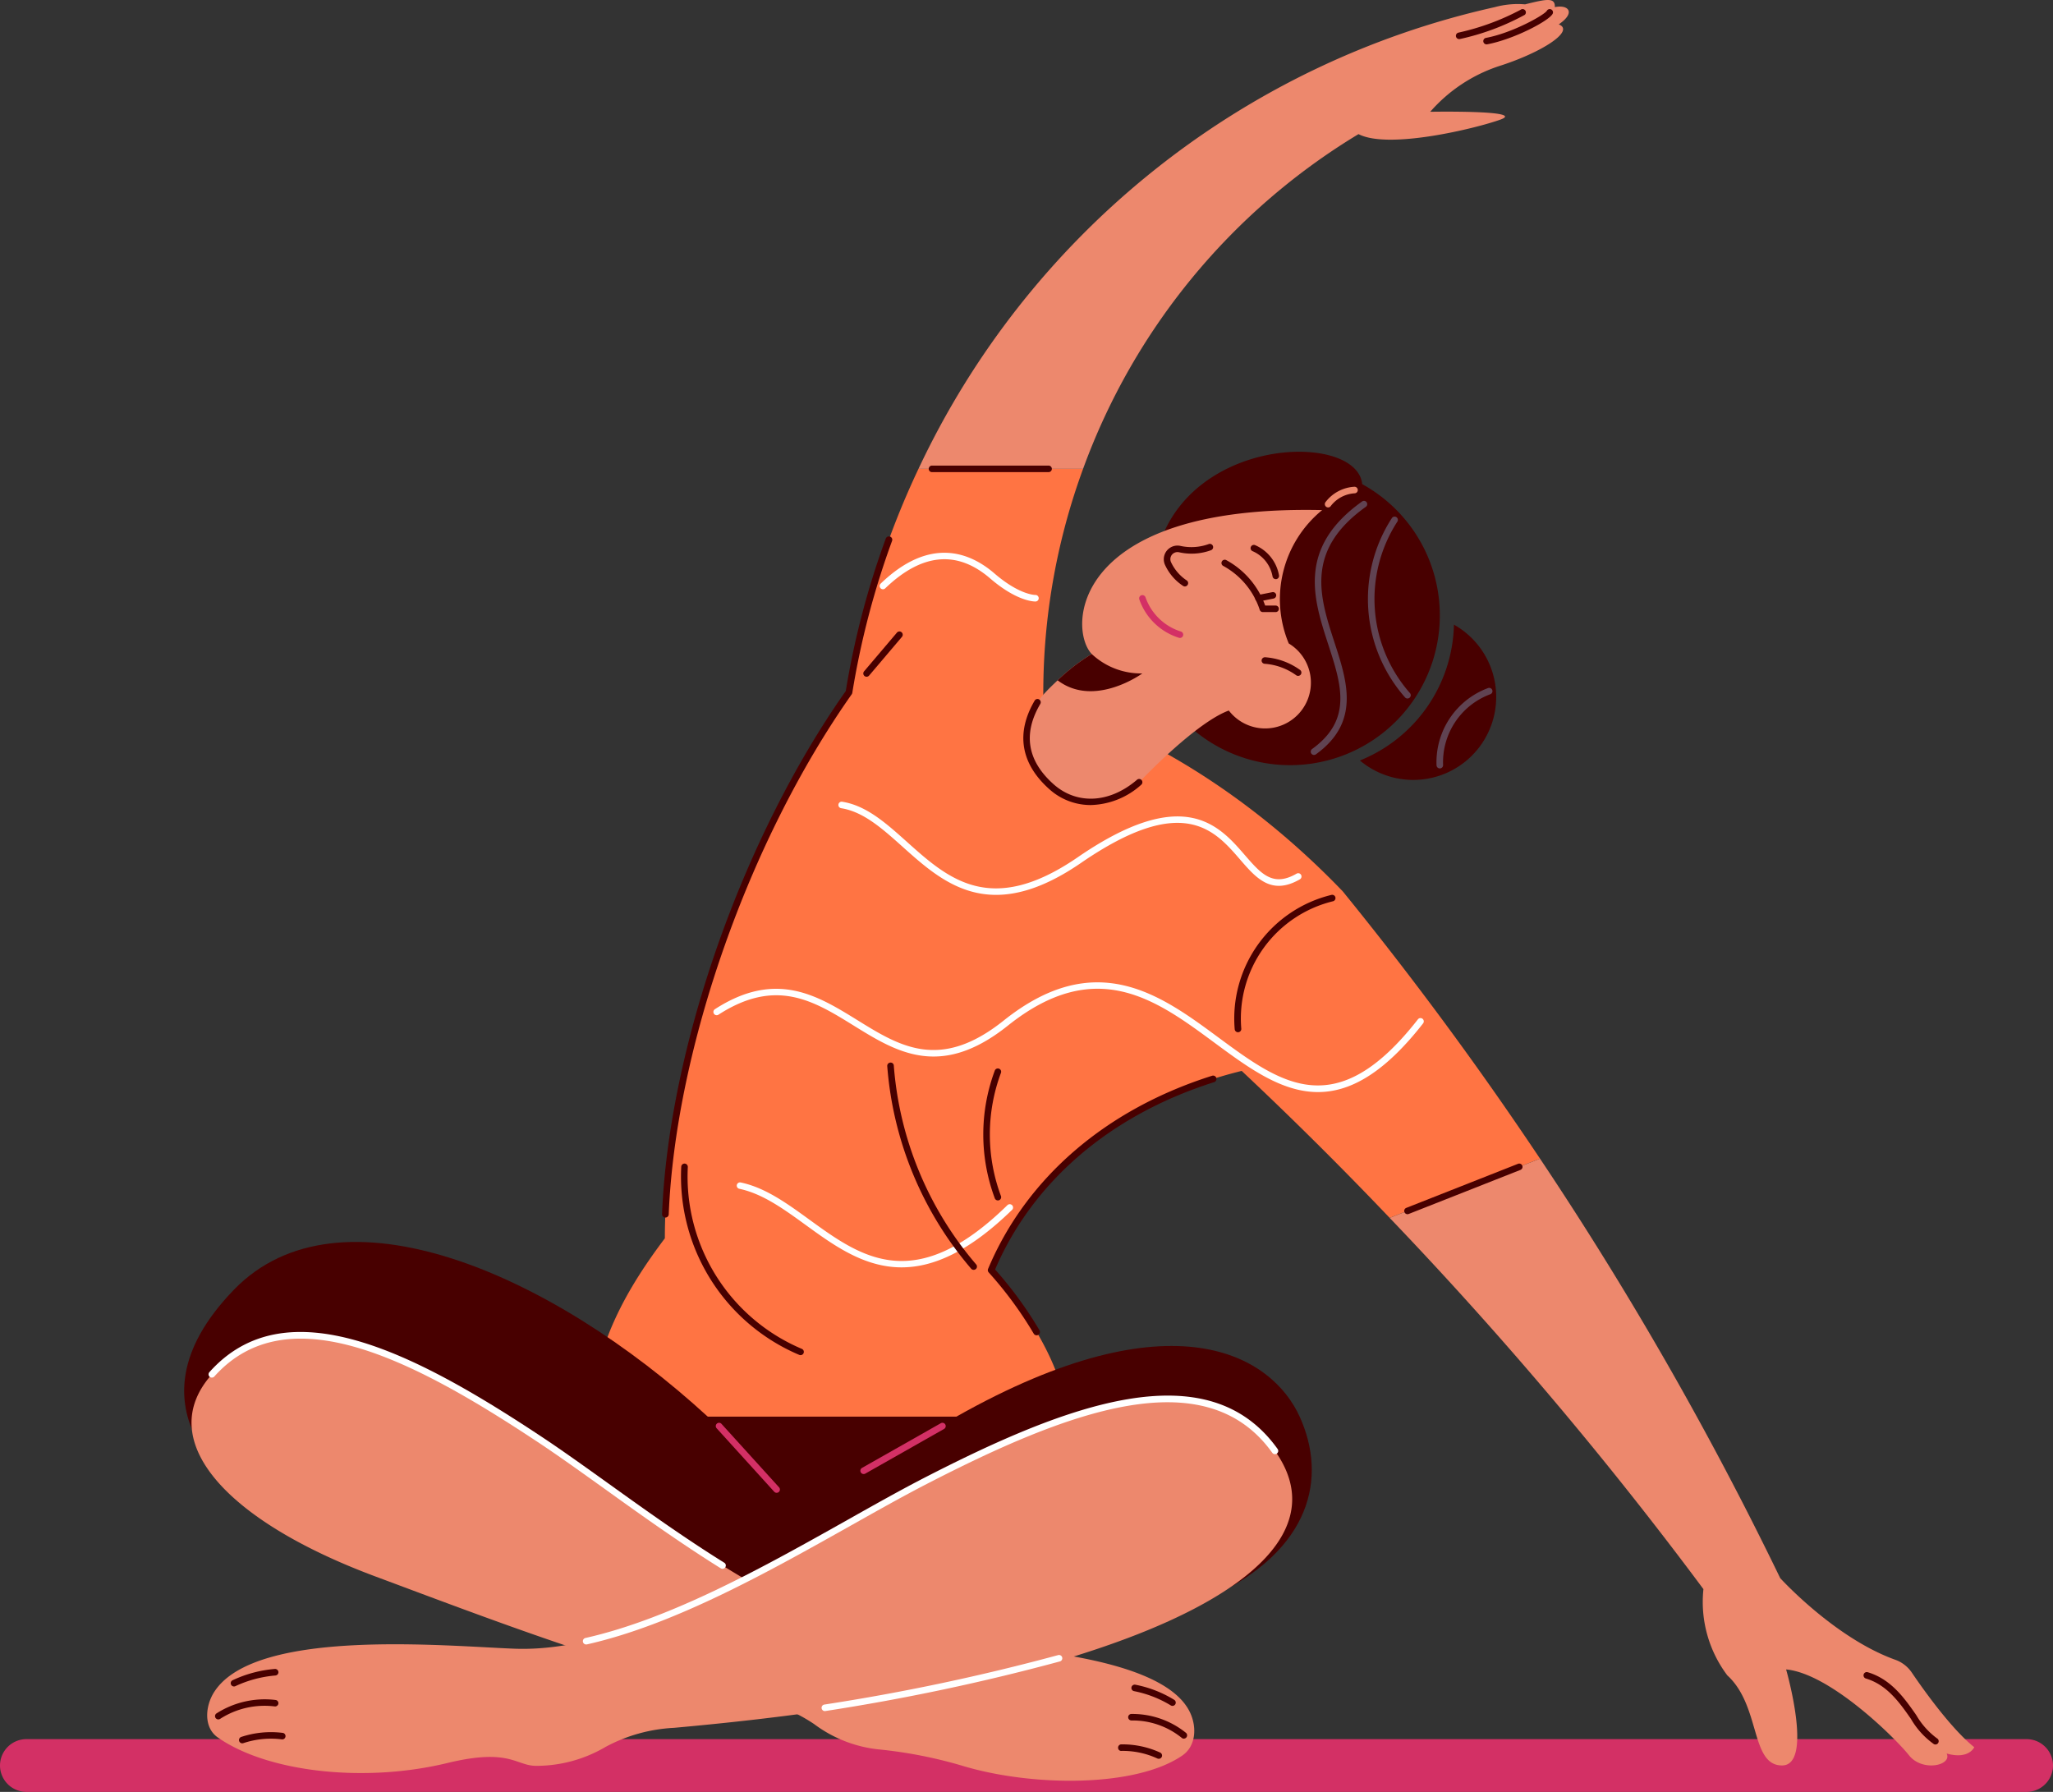 <svg xmlns="http://www.w3.org/2000/svg" width="214.267" height="187" viewBox="0 0 214.267 187">
  <rect x="0" y="0" width="214.267" height="187" fill="#333333" stroke="none"/>
  <g id="Groupe_197" data-name="Groupe 197" transform="translate(-152.86 -176.744)">
    <path id="Tracé_330" data-name="Tracé 330" d="M364.375,279.975H155.612a2.761,2.761,0,0,1-2.752-2.754h0a2.761,2.761,0,0,1,2.752-2.752H364.375a2.761,2.761,0,0,1,2.752,2.752h0A2.761,2.761,0,0,1,364.375,279.975Z" transform="translate(0 83.769)" fill="#d33065"/>
    <path id="Tracé_331" data-name="Tracé 331" d="M264.495,247.187c-15.708-16.362-31.253-19.8-31.253-19.8a67.893,67.893,0,0,1,4.147-24.3H220.21a87.327,87.327,0,0,0-7.256,23.317c-11.42,16.184-19.215,39.609-19.215,56.986-3.755,4.977-7.542,11.24-7.62,18.609H235.7c-.34-5.2-4.4-11.431-7.9-15.29,4.431-10.551,14.059-17.816,26.142-20.79q7.94,7.458,15.448,15.341l15.69-6.184Q275.453,260.668,264.495,247.187Z" transform="translate(28.51 22.584)" fill="#ff7443"/>
    <path id="Tracé_332" data-name="Tracé 332" d="M250.4,190.74c3.15,1.636,12.313-.613,14.809-1.514,2.78-1-7.323-.817-7.323-.817A16.328,16.328,0,0,1,265,183.664c4.418-1.391,8.058-3.683,6.3-4.377,1.8-1.228,1.023-2.087-.409-1.8.041-1.023-.817-.86-3.109-.288a9.033,9.033,0,0,0-3.15.288,87.485,87.485,0,0,0-60.157,48.187h17.179A67.964,67.964,0,0,1,250.4,190.74Z" transform="translate(44.244 0)" fill="#ed886d"/>
    <path id="Tracé_333" data-name="Tracé 333" d="M285.417,295.438a3.517,3.517,0,0,0-1.751-1.313c-6.314-2.292-11.953-8.5-11.953-8.5a363.078,363.078,0,0,0-25.068-43.776l-15.69,6.184A408.823,408.823,0,0,1,263.7,286.774a12.734,12.734,0,0,0,2.494,9c3.5,3.191,2.394,9.4,5.707,9.4s.429-10.02.429-10.02c4.6.429,11.414,7.18,12.824,8.959s4.541,1.044,3.928-.184c2.331.657,2.884-.659,2.884-.659C289.587,301.377,286.68,297.3,285.417,295.438Z" transform="translate(66.943 55.811)" fill="#ed886d"/>
    <path id="Tracé_334" data-name="Tracé 334" d="M265.087,278.259a.34.34,0,0,1-.167-.043,8.362,8.362,0,0,1-2.394-2.637c-1.163-1.662-2.479-3.547-4.7-4.207a.343.343,0,0,1-.23-.425.337.337,0,0,1,.427-.23c2.442.73,3.835,2.717,5.061,4.472a7.985,7.985,0,0,0,2.166,2.429.342.342,0,0,1-.165.641Z" transform="translate(89.77 80.54)" fill="#480000"/>
    <path id="Tracé_335" data-name="Tracé 335" d="M235.02,180.389a.342.342,0,0,1-.076-.676,25.507,25.507,0,0,0,6.485-2.385.342.342,0,0,1,.433.529,25.28,25.28,0,0,1-6.768,2.524A.349.349,0,0,1,235.02,180.389Z" transform="translate(70.134 0.435)" fill="#480000"/>
    <path id="Tracé_336" data-name="Tracé 336" d="M236.556,180.938a.342.342,0,0,1-.061-.678c2.79-.522,6.108-2.4,6.355-2.829a.345.345,0,0,1,.462-.136.334.334,0,0,1,.141.453c-.384.739-4.052,2.665-6.836,3.185A.316.316,0,0,1,236.556,180.938Z" transform="translate(71.451 0.438)" fill="#480000"/>
    <path id="Tracé_337" data-name="Tracé 337" d="M201.715,216.957a.35.35,0,0,1-.221-.082.344.344,0,0,1-.039-.483l3.436-4.049a.343.343,0,0,1,.524.442l-3.436,4.051A.358.358,0,0,1,201.715,216.957Z" transform="translate(41.587 30.412)" fill="#480000"/>
    <g id="Groupe_194" data-name="Groupe 194" transform="translate(260.08 223.889)">
      <path id="Tracé_338" data-name="Tracé 338" d="M222.076,231.283a15.629,15.629,0,1,0,17.447-25.774C238.787,198.023,205.916,201.464,222.076,231.283Z" transform="translate(-204.574 -202.129)" fill="#480000"/>
      <path id="Tracé_339" data-name="Tracé 339" d="M237.876,219.335a4.777,4.777,0,1,1-6.255,7c-2.411.873-6.229,4.231-9.357,7.486a6.548,6.548,0,0,1-7.28,1.538,5.062,5.062,0,0,0-.539-.256,6.644,6.644,0,0,1-2.128-10.484c.488-.539.975-1,1.436-1.436a20.532,20.532,0,0,1,3.564-2.743c-2.513-2.641-2.154-15.612,24.045-15.023A12.009,12.009,0,0,0,237.876,219.335Z" transform="translate(-210.592 -199.329)" fill="#ed886d"/>
      <path id="Tracé_340" data-name="Tracé 340" d="M221.138,215.519s-5,3.64-8.844.719a20.532,20.532,0,0,1,3.564-2.743A7.523,7.523,0,0,0,221.138,215.519Z" transform="translate(-209.133 -192.386)" fill="#480000"/>
      <path id="Tracé_341" data-name="Tracé 341" d="M221.136,214.663a.375.375,0,0,1-.1-.015,6.407,6.407,0,0,1-4.145-4.021.342.342,0,0,1,.646-.221,5.728,5.728,0,0,0,3.7,3.588.342.342,0,0,1-.1.669Z" transform="translate(-205.209 -195.233)" fill="#d33065"/>
      <path id="Tracé_342" data-name="Tracé 342" d="M227.176,213.663h-1.35a.345.345,0,0,1-.325-.236,8.07,8.07,0,0,0-3.828-4.593.342.342,0,0,1,.327-.6,8.756,8.756,0,0,1,4.069,4.747h1.107a.342.342,0,0,1,0,.683Z" transform="translate(-201.246 -196.931)" fill="#480000"/>
      <path id="Tracé_343" data-name="Tracé 343" d="M225.761,210.935a.344.344,0,0,1-.338-.282,3.55,3.55,0,0,0-2.071-2.634.341.341,0,1,1,.273-.624,4.223,4.223,0,0,1,2.472,3.137.344.344,0,0,1-.279.4A.3.3,0,0,1,225.761,210.935Z" transform="translate(-199.83 -197.639)" fill="#480000"/>
      <path id="Tracé_344" data-name="Tracé 344" d="M227.569,215.62a.351.351,0,0,1-.2-.063,6.41,6.41,0,0,0-3.293-1.2.341.341,0,0,1-.318-.364.354.354,0,0,1,.366-.318A7.1,7.1,0,0,1,227.77,215a.341.341,0,0,1-.2.618Z" transform="translate(-199.307 -192.23)" fill="#480000"/>
      <path id="Tracé_345" data-name="Tracé 345" d="M220.461,211.748a.351.351,0,0,1-.16-.041,5.19,5.19,0,0,1-1.872-2.125,1.427,1.427,0,0,1,1.582-2.063,5.292,5.292,0,0,0,2.951-.2.342.342,0,1,1,.214.65,5.893,5.893,0,0,1-3.319.21.753.753,0,0,0-.76.273.745.745,0,0,0-.063.8,4.648,4.648,0,0,0,1.586,1.844.344.344,0,0,1,.143.462A.35.35,0,0,1,220.461,211.748Z" transform="translate(-204.018 -197.69)" fill="#480000"/>
      <path id="Tracé_346" data-name="Tracé 346" d="M239.1,211.844a15.654,15.654,0,0,1-9.817,14.176,8.659,8.659,0,1,0,9.817-14.176Z" transform="translate(-194.575 -193.801)" fill="#480000"/>
      <path id="Tracé_347" data-name="Tracé 347" d="M233.932,223.8a.342.342,0,0,1-.342-.329,8.251,8.251,0,0,1,5.375-8.055.343.343,0,0,1,.24.643,7.559,7.559,0,0,0-4.929,7.386.343.343,0,0,1-.329.355Z" transform="translate(-190.883 -190.754)" fill="#604352"/>
      <path id="Tracé_348" data-name="Tracé 348" d="M233.86,224.749a.339.339,0,0,1-.256-.117,15.535,15.535,0,0,1-1.382-18.695.341.341,0,1,1,.572.37,14.861,14.861,0,0,0,1.322,17.874.34.34,0,0,1-.03.483A.345.345,0,0,1,233.86,224.749Z" transform="translate(-194.185 -198.999)" fill="#604352"/>
      <path id="Tracé_349" data-name="Tracé 349" d="M227.653,206.252a.344.344,0,0,1-.273-.55,4.078,4.078,0,0,1,3.012-1.606h.02a.342.342,0,0,1,.022.683,3.39,3.39,0,0,0-2.511,1.337A.333.333,0,0,1,227.653,206.252Z" transform="translate(-196.261 -200.443)" fill="#ed886d"/>
      <path id="Tracé_350" data-name="Tracé 350" d="M226.86,231.406a.343.343,0,0,1-.2-.62c4.24-3.064,3.057-6.7,1.686-10.917-1.536-4.717-3.278-10.062,3.531-14.915a.336.336,0,0,1,.475.078.342.342,0,0,1-.08.477c-6.4,4.561-4.81,9.436-3.276,14.148,1.333,4.093,2.712,8.326-1.935,11.682A.342.342,0,0,1,226.86,231.406Z" transform="translate(-196.941 -199.764)" fill="#604352"/>
      <path id="Tracé_351" data-name="Tracé 351" d="M223.742,211a.342.342,0,0,1-.067-.678l1.508-.3a.34.34,0,0,1,.4.267.347.347,0,0,1-.271.4l-1.506.3A.441.441,0,0,1,223.742,211Z" transform="translate(-199.613 -195.369)" fill="#480000"/>
    </g>
    <path id="Tracé_352" data-name="Tracé 352" d="M218.536,212.891c-.273,0-2.034-.1-4.723-2.414-3.449-2.971-7.128-2.624-10.933,1.031a.343.343,0,1,1-.475-.494c5.111-4.91,9.269-3.284,11.858-1.055,2.565,2.212,4.179,2.249,4.275,2.249h.013a.342.342,0,0,1,.02.683Z" transform="translate(42.38 26.625)" fill="#fff"/>
    <path id="Tracé_353" data-name="Tracé 353" d="M216.43,231.517c-4.151,0-7.07-2.617-9.767-5.031-2.093-1.874-4.067-3.644-6.4-4.013a.342.342,0,0,1,.106-.676c2.531.4,4.58,2.238,6.751,4.181,4.3,3.854,8.751,7.85,17.818,1.625,11.065-7.607,14.755-3.352,17.448-.247,1.7,1.959,2.929,3.375,5.4,1.952a.342.342,0,1,1,.342.592c-2.973,1.709-4.563-.141-6.255-2.1-2.661-3.072-5.971-6.9-16.55.364C221.786,230.6,218.891,231.517,216.43,231.517Z" transform="translate(40.387 38.615)" fill="#fff"/>
    <path id="Tracé_354" data-name="Tracé 354" d="M256.044,243.394c-3.824,0-7.275-2.546-10.827-5.17-6.066-4.478-12.343-9.106-21.545-1.759-7.015,5.6-11.615,2.756-16.067,0-4.171-2.583-8.112-5.031-14.122-1.152a.342.342,0,1,1-.368-.576c6.357-4.1,10.675-1.437,14.852,1.146,4.441,2.751,8.638,5.347,15.275.048,9.62-7.68,16.4-2.673,22.381,1.742,6.6,4.868,12.295,9.078,20.842-1.857a.343.343,0,1,1,.54.422C262.874,241.525,259.32,243.394,256.044,243.394Z" transform="translate(34.37 47.318)" fill="#fff"/>
    <path id="Tracé_355" data-name="Tracé 355" d="M243.8,264.766c22.743-12.844,32.971-6.3,35.833,0s1.33,13.968-9.507,18.951L216.8,288.082l-47.063-15.367s-13.756-8.376-1.33-21.2c10.963-11.316,33.012-1.841,49.455,13.255Z" transform="translate(8.872 59.82)" fill="#480000"/>
    <path id="Tracé_356" data-name="Tracé 356" d="M201.551,262.039a.342.342,0,0,1-.169-.639l8.224-4.663a.342.342,0,0,1,.336.6l-8.222,4.662A.343.343,0,0,1,201.551,262.039Z" transform="translate(41.445 68.533)" fill="#d33065"/>
    <path id="Tracé_357" data-name="Tracé 357" d="M199.437,264a.338.338,0,0,1-.254-.113l-6.012-6.626a.342.342,0,0,1,.507-.459l6.014,6.627a.346.346,0,0,1-.024.483A.342.342,0,0,1,199.437,264Z" transform="translate(34.479 68.532)" fill="#d33065"/>
    <g id="Groupe_195" data-name="Groupe 195" transform="translate(172.849 315.75)">
      <path id="Tracé_358" data-name="Tracé 358" d="M199.961,262.643c-13.121-8.7-26.354-15.575-34.215-6.788-6.03,6.74,1.14,15.151,17.06,21.087,12.128,4.52,25.661,9.737,39.272,12.791a16.8,16.8,0,0,1,6.528,2.619h0a13.613,13.613,0,0,0,6.651,2.632,47.051,47.051,0,0,1,8.98,1.766c7.115,2.112,17.877,2.253,22.792-1.118,1.417-.971,1.54-2.94.806-4.494-3.113-6.6-22.522-7-29.206-7.488C225.729,282.7,210.33,269.516,199.961,262.643Z" transform="translate(-163.623 -251.432)" fill="#ed886d"/>
      <path id="Tracé_359" data-name="Tracé 359" d="M220.726,273.622a.341.341,0,0,1-.184-.054,11.707,11.707,0,0,0-3.817-1.482.342.342,0,0,1-.28-.394.349.349,0,0,1,.394-.282,12.164,12.164,0,0,1,4.071,1.582.341.341,0,0,1-.184.63Z" transform="translate(-118.348 -234.604)" fill="#480000"/>
      <path id="Tracé_360" data-name="Tracé 360" d="M222.075,275.637a.351.351,0,0,1-.223-.082,8.124,8.124,0,0,0-5.221-1.814.351.351,0,0,1-.371-.312.343.343,0,0,1,.312-.37,8.926,8.926,0,0,1,5.724,1.974.343.343,0,0,1-.221.6Z" transform="translate(-118.504 -233.198)" fill="#480000"/>
      <path id="Tracé_361" data-name="Tracé 361" d="M219.937,276.274a.364.364,0,0,1-.137-.028,8.614,8.614,0,0,0-3.731-.795.326.326,0,0,1-.375-.306.343.343,0,0,1,.306-.375,9.439,9.439,0,0,1,4.077.851.341.341,0,0,1-.139.654Z" transform="translate(-118.99 -231.734)" fill="#480000"/>
      <path id="Tracé_362" data-name="Tracé 362" d="M218.225,276.307a.342.342,0,0,1-.182-.052c-4.234-2.637-8.434-5.644-12.133-8.3-2.487-1.779-4.832-3.462-6.959-4.871-13.008-8.619-26.1-15.42-33.773-6.844a.35.35,0,0,1-.481.026.338.338,0,0,1-.028-.483c8.008-8.967,21.4-2.06,34.661,6.732,2.136,1.415,4.487,3.1,6.977,4.884,3.692,2.646,7.88,5.65,12.1,8.272a.343.343,0,0,1-.182.633Z" transform="translate(-162.803 -251.591)" fill="#fff"/>
    </g>
    <path id="Tracé_363" data-name="Tracé 363" d="M222.609,241.367a.345.345,0,0,1-.342-.314,13.28,13.28,0,0,1,10.1-14.02.342.342,0,0,1,.16.665,12.6,12.6,0,0,0-9.572,13.3.345.345,0,0,1-.312.368Z" transform="translate(59.456 43.101)" fill="#480000"/>
    <path id="Tracé_364" data-name="Tracé 364" d="M232.113,247.41a.341.341,0,0,1-.124-.659l11.663-4.6a.346.346,0,0,1,.444.191.342.342,0,0,1-.193.444l-11.663,4.6A.37.37,0,0,1,232.113,247.41Z" transform="translate(67.643 56.047)" fill="#480000"/>
    <path id="Tracé_365" data-name="Tracé 365" d="M217.535,203.589H205.4a.342.342,0,1,1,0-.683h12.131a.342.342,0,1,1,0,.683Z" transform="translate(44.748 22.426)" fill="#480000"/>
    <g id="Groupe_196" data-name="Groupe 196" transform="translate(174.485 322.388)">
      <path id="Tracé_366" data-name="Tracé 366" d="M239.426,263.934c14.7-7.576,29.314-13.236,36.514-3.155,5.523,7.732-1.9,15.142-18.841,20.765-13.48,4.476-28.413,6.745-43.884,8.138a16.816,16.816,0,0,0-7.119,1.982h0a14.271,14.271,0,0,1-7.249,1.985c-2.147,0-2.736-1.881-9.286-.293-8.645,2.095-18.774.96-23.967-2.682-1.478-1.036-1.319-3.276-.327-4.786,4.383-6.68,24.326-4.717,31.363-4.463C210.21,281.915,227.809,269.92,239.426,263.934Z" transform="translate(-164.504 -255.01)" fill="#ed886d"/>
      <path id="Tracé_367" data-name="Tracé 367" d="M166.169,272.354a.344.344,0,0,1-.308-.191.34.34,0,0,1,.158-.457,12.786,12.786,0,0,1,4.426-1.181.351.351,0,0,1,.36.323.343.343,0,0,1-.323.362,12.278,12.278,0,0,0-4.164,1.109A.329.329,0,0,1,166.169,272.354Z" transform="translate(-163.371 -241.999)" fill="#480000"/>
      <path id="Tracé_368" data-name="Tracé 368" d="M165.287,274.334a.345.345,0,0,1-.284-.149.341.341,0,0,1,.091-.475,9.356,9.356,0,0,1,6.192-1.4.341.341,0,0,1,.267.4.35.35,0,0,1-.4.267,8.566,8.566,0,0,0-5.674,1.3A.344.344,0,0,1,165.287,274.334Z" transform="translate(-164.127 -240.542)" fill="#480000"/>
      <path id="Tracé_369" data-name="Tracé 369" d="M166.628,275.248a.342.342,0,0,1-.1-.667,9.878,9.878,0,0,1,4.348-.42.342.342,0,1,1-.139.671,9.153,9.153,0,0,0-4,.4A.419.419,0,0,1,166.628,275.248Z" transform="translate(-162.974 -238.96)" fill="#480000"/>
      <path id="Tracé_370" data-name="Tracé 370" d="M199.373,275.592a.342.342,0,0,1-.054-.68,222.906,222.906,0,0,0,24.389-5.158.342.342,0,1,1,.182.659,223.564,223.564,0,0,1-24.465,5.174C199.406,275.59,199.388,275.592,199.373,275.592Z" transform="translate(-134.907 -242.669)" fill="#fff"/>
      <path id="Tracé_371" data-name="Tracé 371" d="M185.957,281.136a.342.342,0,0,1-.074-.676c9.05-2.035,18.823-7.529,27.444-12.376,2.8-1.577,5.451-3.064,7.845-4.3,14.863-7.654,29.624-13.314,36.951-3.049a.341.341,0,0,1-.555.4c-7.031-9.841-21.5-4.251-36.08,3.261-2.385,1.228-5.027,2.713-7.828,4.288-8.66,4.868-18.477,10.387-27.628,12.447A.334.334,0,0,1,185.957,281.136Z" transform="translate(-146.407 -255.165)" fill="#fff"/>
    </g>
    <path id="Tracé_372" data-name="Tracé 372" d="M211.47,252.055c-3.915,0-7.065-2.286-10-4.416-2.32-1.683-4.507-3.269-6.933-3.783a.338.338,0,0,1-.266-.4.347.347,0,0,1,.4-.262c2.572.54,4.819,2.171,7.2,3.9,5.388,3.908,10.961,7.945,20.645-1.534a.348.348,0,0,1,.485.006.343.343,0,0,1,0,.485C218.433,250.5,214.692,252.055,211.47,252.055Z" transform="translate(35.489 56.95)" fill="#fff"/>
    <path id="Tracé_373" data-name="Tracé 373" d="M203.609,262.119a.348.348,0,0,1-.134-.026,20.217,20.217,0,0,1-12.319-19.64.344.344,0,0,1,.342-.325h.02a.345.345,0,0,1,.323.358,19.526,19.526,0,0,0,11.9,18.977.341.341,0,0,1-.134.656Z" transform="translate(32.804 56.047)" fill="#480000"/>
    <path id="Tracé_374" data-name="Tracé 374" d="M211.735,258.082a.335.335,0,0,1-.258-.119,36.8,36.8,0,0,1-8.757-21.142.341.341,0,0,1,.318-.366.326.326,0,0,1,.366.316A36.11,36.11,0,0,0,212,257.518a.341.341,0,0,1-.26.565Z" transform="translate(42.74 51.181)" fill="#480000"/>
    <path id="Tracé_375" data-name="Tracé 375" d="M209.64,250.556a.344.344,0,0,1-.321-.223,19.071,19.071,0,0,1,0-13.327.339.339,0,0,1,.442-.2.343.343,0,0,1,.2.438,18.4,18.4,0,0,0,0,12.852.345.345,0,0,1-.2.44A.349.349,0,0,1,209.64,250.556Z" transform="translate(47.366 51.464)" fill="#480000"/>
    <path id="Tracé_376" data-name="Tracé 376" d="M217.4,227.09a6.434,6.434,0,0,1-4.351-1.684c-2.964-2.656-3.482-5.843-1.5-9.214a.339.339,0,0,1,.468-.123.344.344,0,0,1,.119.47c-1.822,3.1-1.365,5.912,1.363,8.357,2.442,2.19,5.871,2.015,8.731-.444a.338.338,0,0,1,.481.035.344.344,0,0,1-.037.483A8.154,8.154,0,0,1,217.4,227.09Z" transform="translate(49.296 33.668)" fill="#480000"/>
    <path id="Tracé_377" data-name="Tracé 377" d="M213.462,264.288a.349.349,0,0,1-.3-.173,39.8,39.8,0,0,0-4.7-6.392.347.347,0,0,1-.063-.368c3.986-9.488,12.289-16.648,23.382-20.154a.349.349,0,1,1,.21.667c-10.813,3.421-18.923,10.358-22.86,19.553a40.467,40.467,0,0,1,4.632,6.34.351.351,0,0,1-.124.481A.358.358,0,0,1,213.462,264.288Z" transform="translate(47.585 51.808)" fill="#480000"/>
    <path id="Tracé_378" data-name="Tracé 378" d="M190.411,277.966H190.4a.349.349,0,0,1-.334-.364c.709-17.374,8.415-39.3,19.177-54.589a86.92,86.92,0,0,1,4.168-15.892.35.35,0,1,1,.657.24,86.106,86.106,0,0,0-4.145,15.844.389.389,0,0,1-.059.147c-10.718,15.19-18.394,37-19.1,54.279A.35.35,0,0,1,190.411,277.966Z" transform="translate(31.89 25.843)" fill="#480000"/>
  </g>
</svg>
